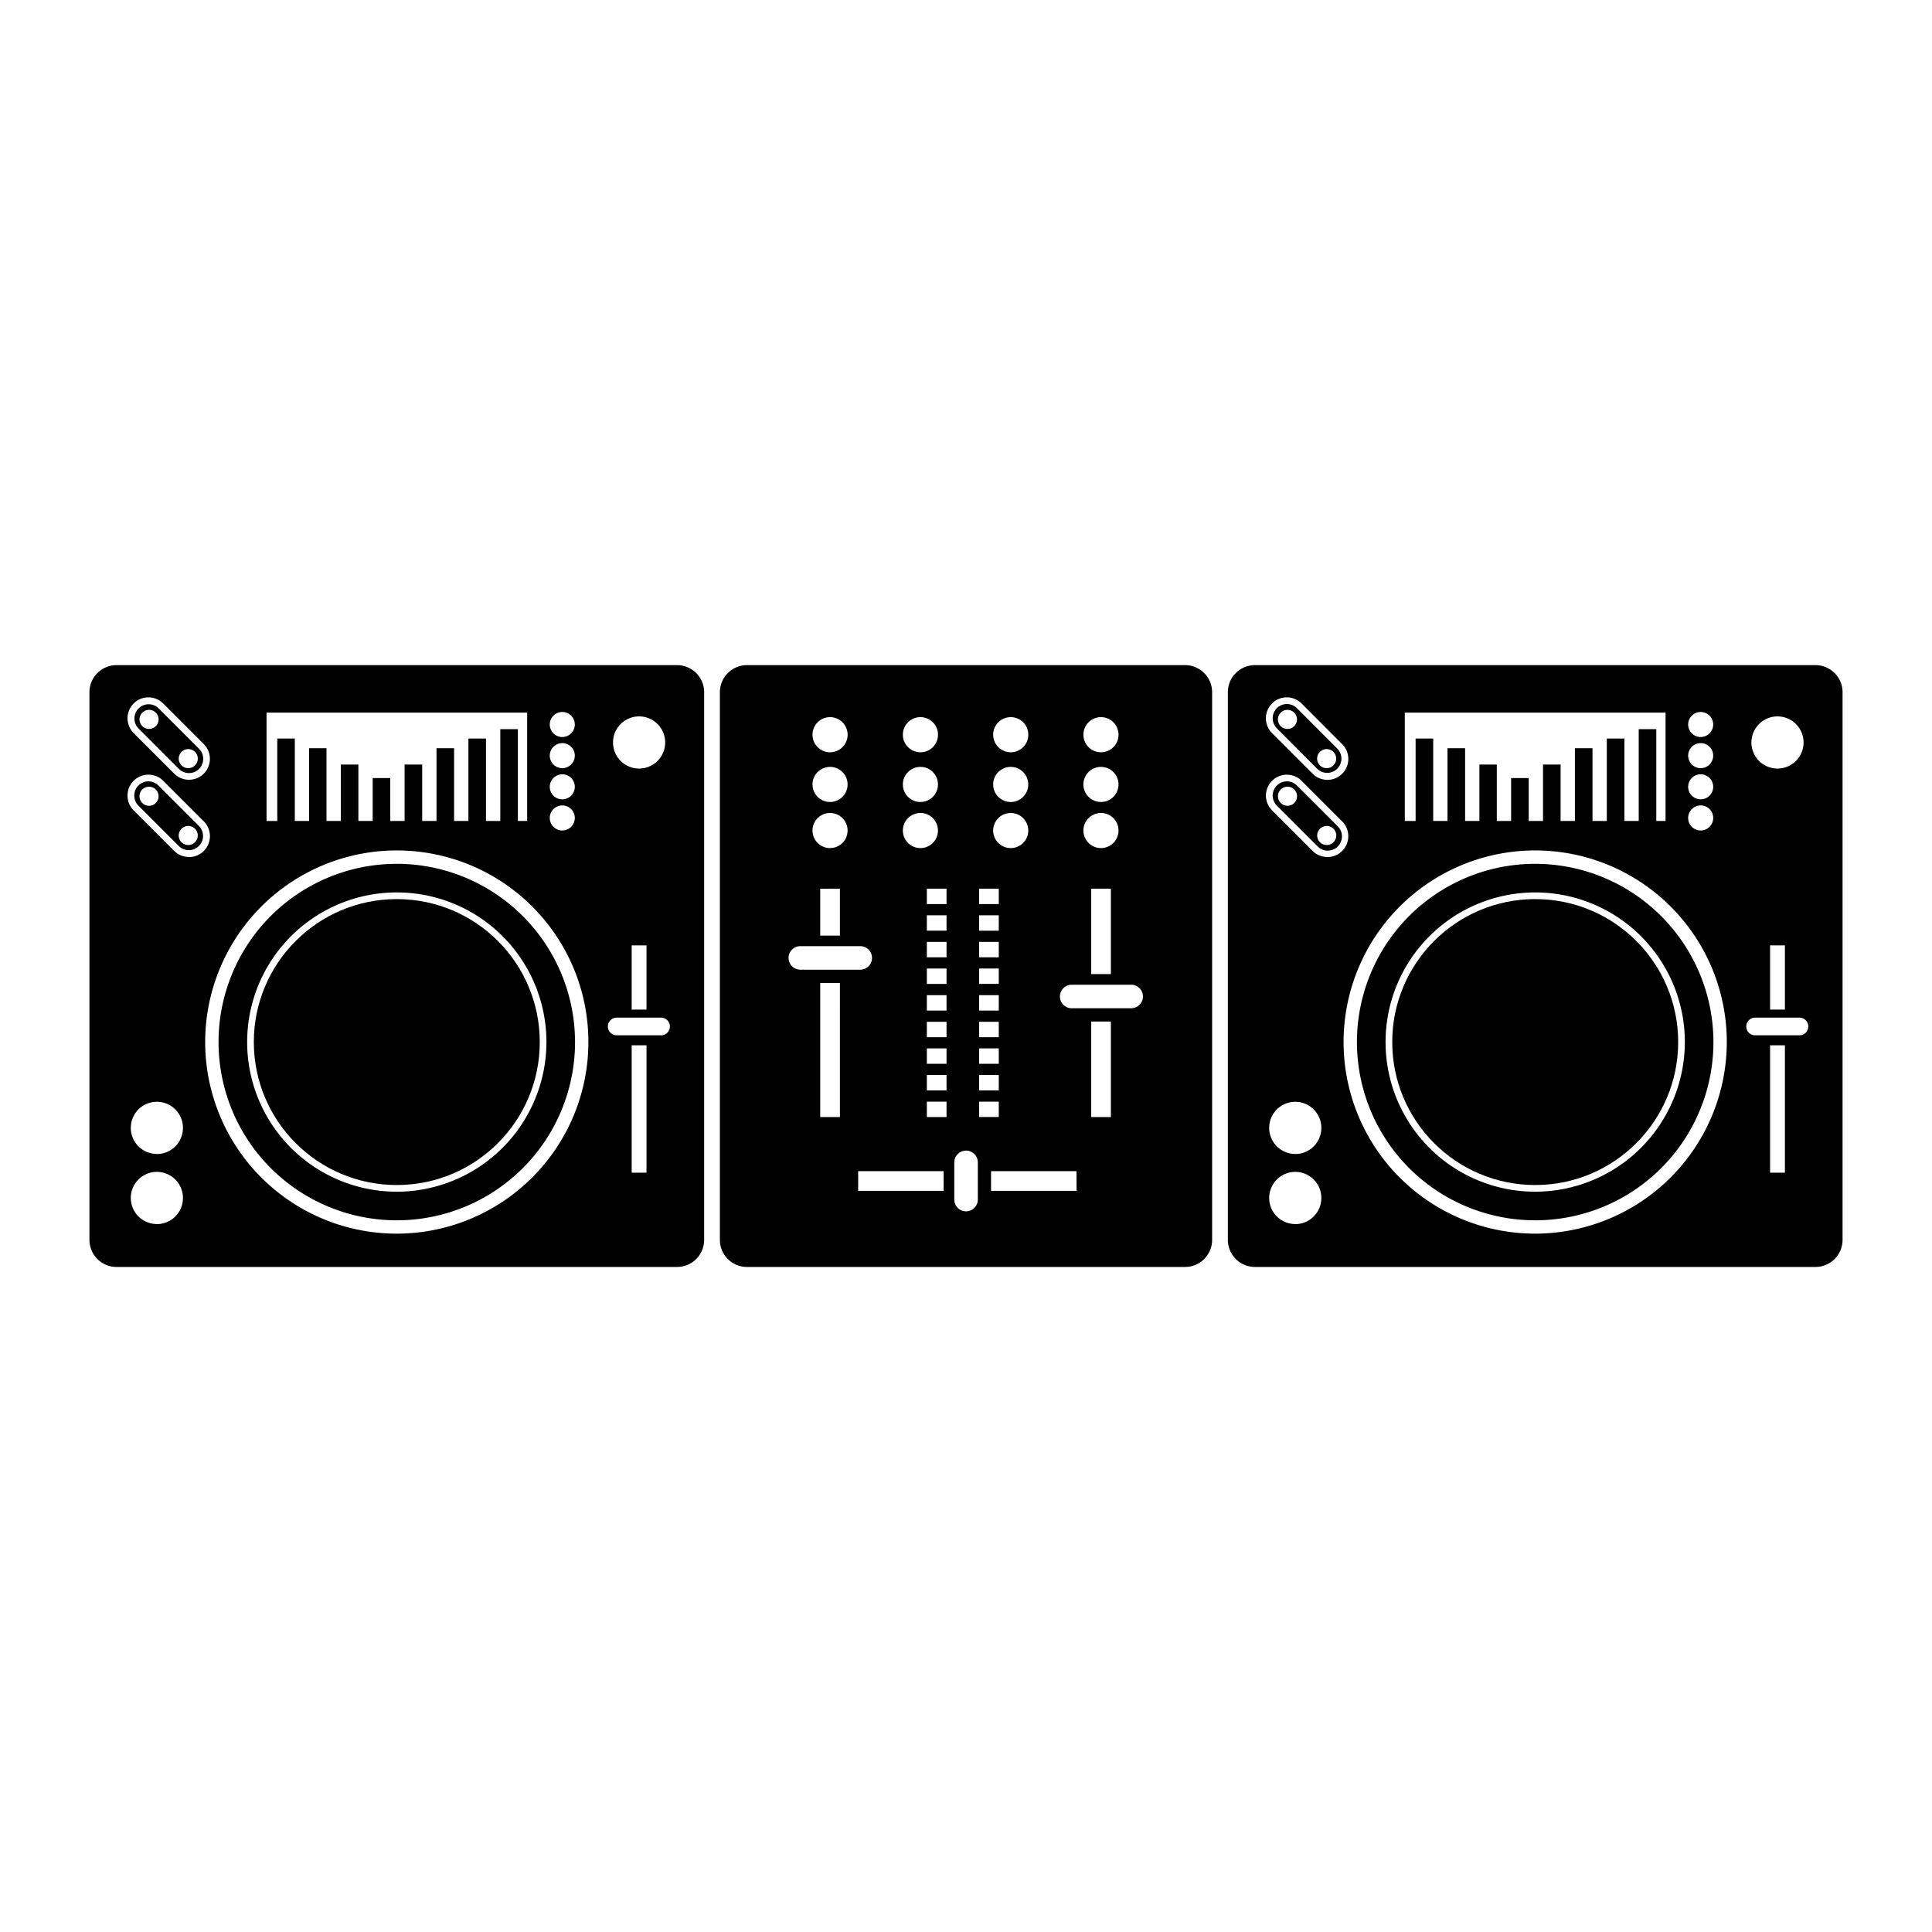 <svg viewBox="0 0 1080 1080" xmlns="http://www.w3.org/2000/svg"><g data-name="Layer 3" id="Layer_3"><path d="M725,439.11a7.94,7.94,0,0,0-11.23,11.24l22.69,22.7a7.95,7.95,0,1,0,11.24-11.24Zm-5.28,11.33a5.33,5.33,0,1,1,5.33-5.32A5.32,5.32,0,0,1,719.68,450.44Zm21.93,21.93a5.33,5.33,0,1,1,5.33-5.33A5.33,5.33,0,0,1,741.61,472.37Z"></path><path d="M736.42,429.83a7.95,7.95,0,0,0,11.24-11.24L725,395.89a7.94,7.94,0,0,0-11.23,11.24Zm5.19-11.08a5.33,5.33,0,1,1-5.33,5.32A5.33,5.33,0,0,1,741.61,418.75Zm-21.93-21.93a5.33,5.33,0,1,1-5.32,5.33A5.33,5.33,0,0,1,719.68,396.82Z"></path><path d="M858.19,482.88a99.64,99.64,0,1,0,99.63,99.64A99.76,99.76,0,0,0,858.19,482.88Zm0,183.29a83.65,83.65,0,1,1,83.65-83.65A83.74,83.74,0,0,1,858.19,666.17Z"></path><circle r="79.92" cy="582.52" cx="858.19"></circle><path d="M1014.85,371.81H701.52A15.16,15.16,0,0,0,686.37,387v306.1a15.16,15.16,0,0,0,15.15,15.14h313.33A15.16,15.16,0,0,0,1030,693.05V387A15.16,15.16,0,0,0,1014.85,371.81Zm-21.22,28.66a14.58,14.58,0,1,1-14.58,14.58A14.58,14.58,0,0,1,993.63,400.47Zm4.14,128v35.9h-8.28v-35.9ZM950.69,398a7,7,0,1,1-7,7A7,7,0,0,1,950.69,398Zm0,17.41a7,7,0,1,1-7,7A7,7,0,0,1,950.69,415.42Zm0,17.42a7,7,0,1,1-7,7A7,7,0,0,1,950.69,432.84Zm0,17.41a7,7,0,1,1-7,7A7,7,0,0,1,950.69,450.25Zm-19.63-51.89v60.58h-5.18V407.62h-9.83v51.31h-8V412.86h-9.83v46.08h-8V418.26h-9.83v40.68h-8V427.38h-9.83v31.56h-8v-24h-9.84v24h-8V427.38H827v31.56h-8V418.26h-9.83v40.68h-8V412.86h-9.83v46.08h-6.05V398.36Zm-220-5.1a11.67,11.67,0,0,1,16.52,0L750.3,416a11.68,11.68,0,0,1-16.52,16.52l-22.69-22.7A11.67,11.67,0,0,1,711.09,393.26Zm13,291a14.58,14.58,0,1,1,14.58-14.58A14.58,14.58,0,0,1,724.11,684.29Zm0-39.18a14.58,14.58,0,1,1,14.58-14.58A14.58,14.58,0,0,1,724.11,645.11Zm17.93-166a11.64,11.64,0,0,1-8.26-3.42L711.09,453a11.68,11.68,0,0,1,16.52-16.52l22.69,22.7A11.69,11.69,0,0,1,742,479.11ZM858.19,689.62a107.11,107.11,0,1,1,107.1-107.1A107.22,107.22,0,0,1,858.19,689.62Zm139.58-34.07h-8.28V584.33h8.28Zm8.35-76.81h-25a4.94,4.94,0,1,1,0-9.88h25a4.95,4.95,0,0,1,0,9.89Z"></path><path d="M88.59,439.11a7.93,7.93,0,0,0-11.23,0,8,8,0,0,0,0,11.24l22.7,22.7a7.95,7.95,0,0,0,11.24-11.24Zm-5.28,11.33a5.33,5.33,0,1,1,5.33-5.32A5.33,5.33,0,0,1,83.31,450.44Zm21.93,21.93a5.33,5.33,0,1,1,5.32-5.33A5.33,5.33,0,0,1,105.24,472.37Z"></path><path d="M100.05,429.83a7.94,7.94,0,0,0,11.24,0,8,8,0,0,0,0-11.24l-22.7-22.7a7.95,7.95,0,0,0-11.24,11.24Zm5.19-11.08a5.33,5.33,0,1,1-5.33,5.32A5.32,5.32,0,0,1,105.24,418.75ZM83.31,396.82A5.33,5.33,0,1,1,78,402.15,5.33,5.33,0,0,1,83.31,396.82Z"></path><path d="M221.81,482.88a99.64,99.64,0,1,0,99.64,99.64A99.75,99.75,0,0,0,221.81,482.88Zm0,183.29a83.65,83.65,0,1,1,83.65-83.65A83.75,83.75,0,0,1,221.81,666.17Z"></path><circle r="79.92" cy="582.52" cx="221.81"></circle><path d="M378.48,371.81H65.15A15.16,15.16,0,0,0,50,387v306.1a15.16,15.16,0,0,0,15.15,15.14H378.48a15.16,15.16,0,0,0,15.15-15.14V387A15.16,15.16,0,0,0,378.48,371.81Zm-21.22,28.66a14.58,14.58,0,1,1-14.58,14.58A14.58,14.58,0,0,1,357.26,400.47Zm4.14,128v35.9h-8.28v-35.9ZM314.32,398a7,7,0,1,1-7,7A7,7,0,0,1,314.32,398Zm0,17.41a7,7,0,1,1-7,7A7,7,0,0,1,314.32,415.42Zm0,17.42a7,7,0,1,1-7,7A7,7,0,0,1,314.32,432.84Zm0,17.41a7,7,0,1,1-7,7A7,7,0,0,1,314.32,450.25Zm-19.63-51.89v60.58H289.5V407.62h-9.83v51.31h-8V412.86h-9.83v46.08h-8V418.26h-9.83v40.68h-8V427.38h-9.84v31.56h-8v-24h-9.83v24h-8V427.38h-9.83v31.56h-8V418.26H172.8v40.68h-8V412.86H155v46.08h-6V398.36Zm-220-5.1a11.67,11.67,0,0,1,16.52,0l22.7,22.7a11.68,11.68,0,0,1-8.27,19.94,11.55,11.55,0,0,1-8.25-3.42l-22.7-22.7A11.69,11.69,0,0,1,74.71,393.26Zm13,291a14.58,14.58,0,1,1,14.58-14.58A14.58,14.58,0,0,1,87.74,684.29Zm0-39.18a14.58,14.58,0,1,1,14.58-14.58A14.58,14.58,0,0,1,87.74,645.11Zm17.92-166a11.6,11.6,0,0,1-8.25-3.42L74.71,453A11.68,11.68,0,0,1,83,433.05a11.57,11.57,0,0,1,8.25,3.42l22.7,22.7a11.69,11.69,0,0,1-8.27,19.94ZM221.81,689.62a107.11,107.11,0,1,1,107.11-107.1A107.22,107.22,0,0,1,221.81,689.62ZM361.4,655.55h-8.28V584.33h8.28Zm8.35-76.81h-25a4.94,4.94,0,0,1,0-9.88h25a4.95,4.95,0,0,1,0,9.89Z"></path><path d="M662.44,371.81H417.56A15.15,15.15,0,0,0,402.42,387v306.1a15.15,15.15,0,0,0,15.14,15.14H662.44a15.15,15.15,0,0,0,15.14-15.14V387A15.15,15.15,0,0,0,662.44,371.81Zm-47,29.08a9.82,9.82,0,1,1-9.81,9.81A9.81,9.81,0,0,1,615.45,400.89Zm0,27.81a9.81,9.81,0,1,1-9.81,9.81A9.81,9.81,0,0,1,615.45,428.7Zm0,25.76a9.81,9.81,0,1,1-9.81,9.81A9.81,9.81,0,0,1,615.45,454.46ZM621,496.77v47.76h-11V496.77Zm-56-95.88a9.82,9.82,0,1,1-9.81,9.81A9.81,9.81,0,0,1,565,400.89Zm0,27.81a9.81,9.81,0,1,1-9.81,9.81A9.81,9.81,0,0,1,565,428.7Zm0,25.76a9.81,9.81,0,1,1-9.81,9.81A9.81,9.81,0,0,1,565,454.46Zm-17.68,42.31h11v8.61h-11Zm0,14.88h11v8.61h-11Zm0,14.88h11v8.61h-11Zm0,14.88h11V550h-11Zm0,14.88h11v8.62h-11Zm0,14.89h11v8.61h-11Zm0,14.88h11v8.61h-11Zm0,14.88h11v8.61h-11Zm-32.8-200.05a9.82,9.82,0,1,1-9.81,9.81A9.81,9.81,0,0,1,514.49,400.89Zm0,27.81a9.81,9.81,0,1,1-9.81,9.81A9.81,9.81,0,0,1,514.49,428.7Zm0,25.76a9.81,9.81,0,1,1-9.81,9.81A9.81,9.81,0,0,1,514.49,454.46ZM464,400.89a9.82,9.82,0,1,1-9.81,9.81A9.81,9.81,0,0,1,464,400.89Zm0,27.81a9.81,9.81,0,1,1-9.81,9.81A9.81,9.81,0,0,1,464,428.7Zm0,25.76a9.81,9.81,0,1,1-9.81,9.81A9.81,9.81,0,0,1,464,454.46Zm5.51,42.31V523h-11v-26.2Zm-28.71,38.72a6.58,6.58,0,0,1,6.58-6.58h33.24a6.58,6.58,0,1,1,0,13.15H447.39A6.58,6.58,0,0,1,440.81,535.49Zm28.71,88.94h-11V549.5h11Zm58,41.26H479.72v-11h47.76Zm1.61-41.26h-11v-8.61h11Zm0-14.88h-11v-8.61h11Zm0-14.88h-11v-8.61h11Zm0-14.88h-11v-8.61h11Zm0-14.88h-11v-8.62h11Zm0-14.89h-11v-8.61h11Zm0-14.88h-11v-8.61h11Zm0-14.88h-11v-8.61h11Zm0-14.88h-11v-8.61h11Zm17.49,165.19a6.58,6.58,0,1,1-13.16,0V649.78a6.58,6.58,0,0,1,13.16,0Zm.71-54.75h11v8.61h-11Zm54.49,49.87H554v-11h47.76ZM621,624.43h-11V571.06h11Zm11.11-60.81H598.83a6.58,6.58,0,0,1,0-13.15h33.24a6.58,6.58,0,1,1,0,13.15Z"></path></g></svg>